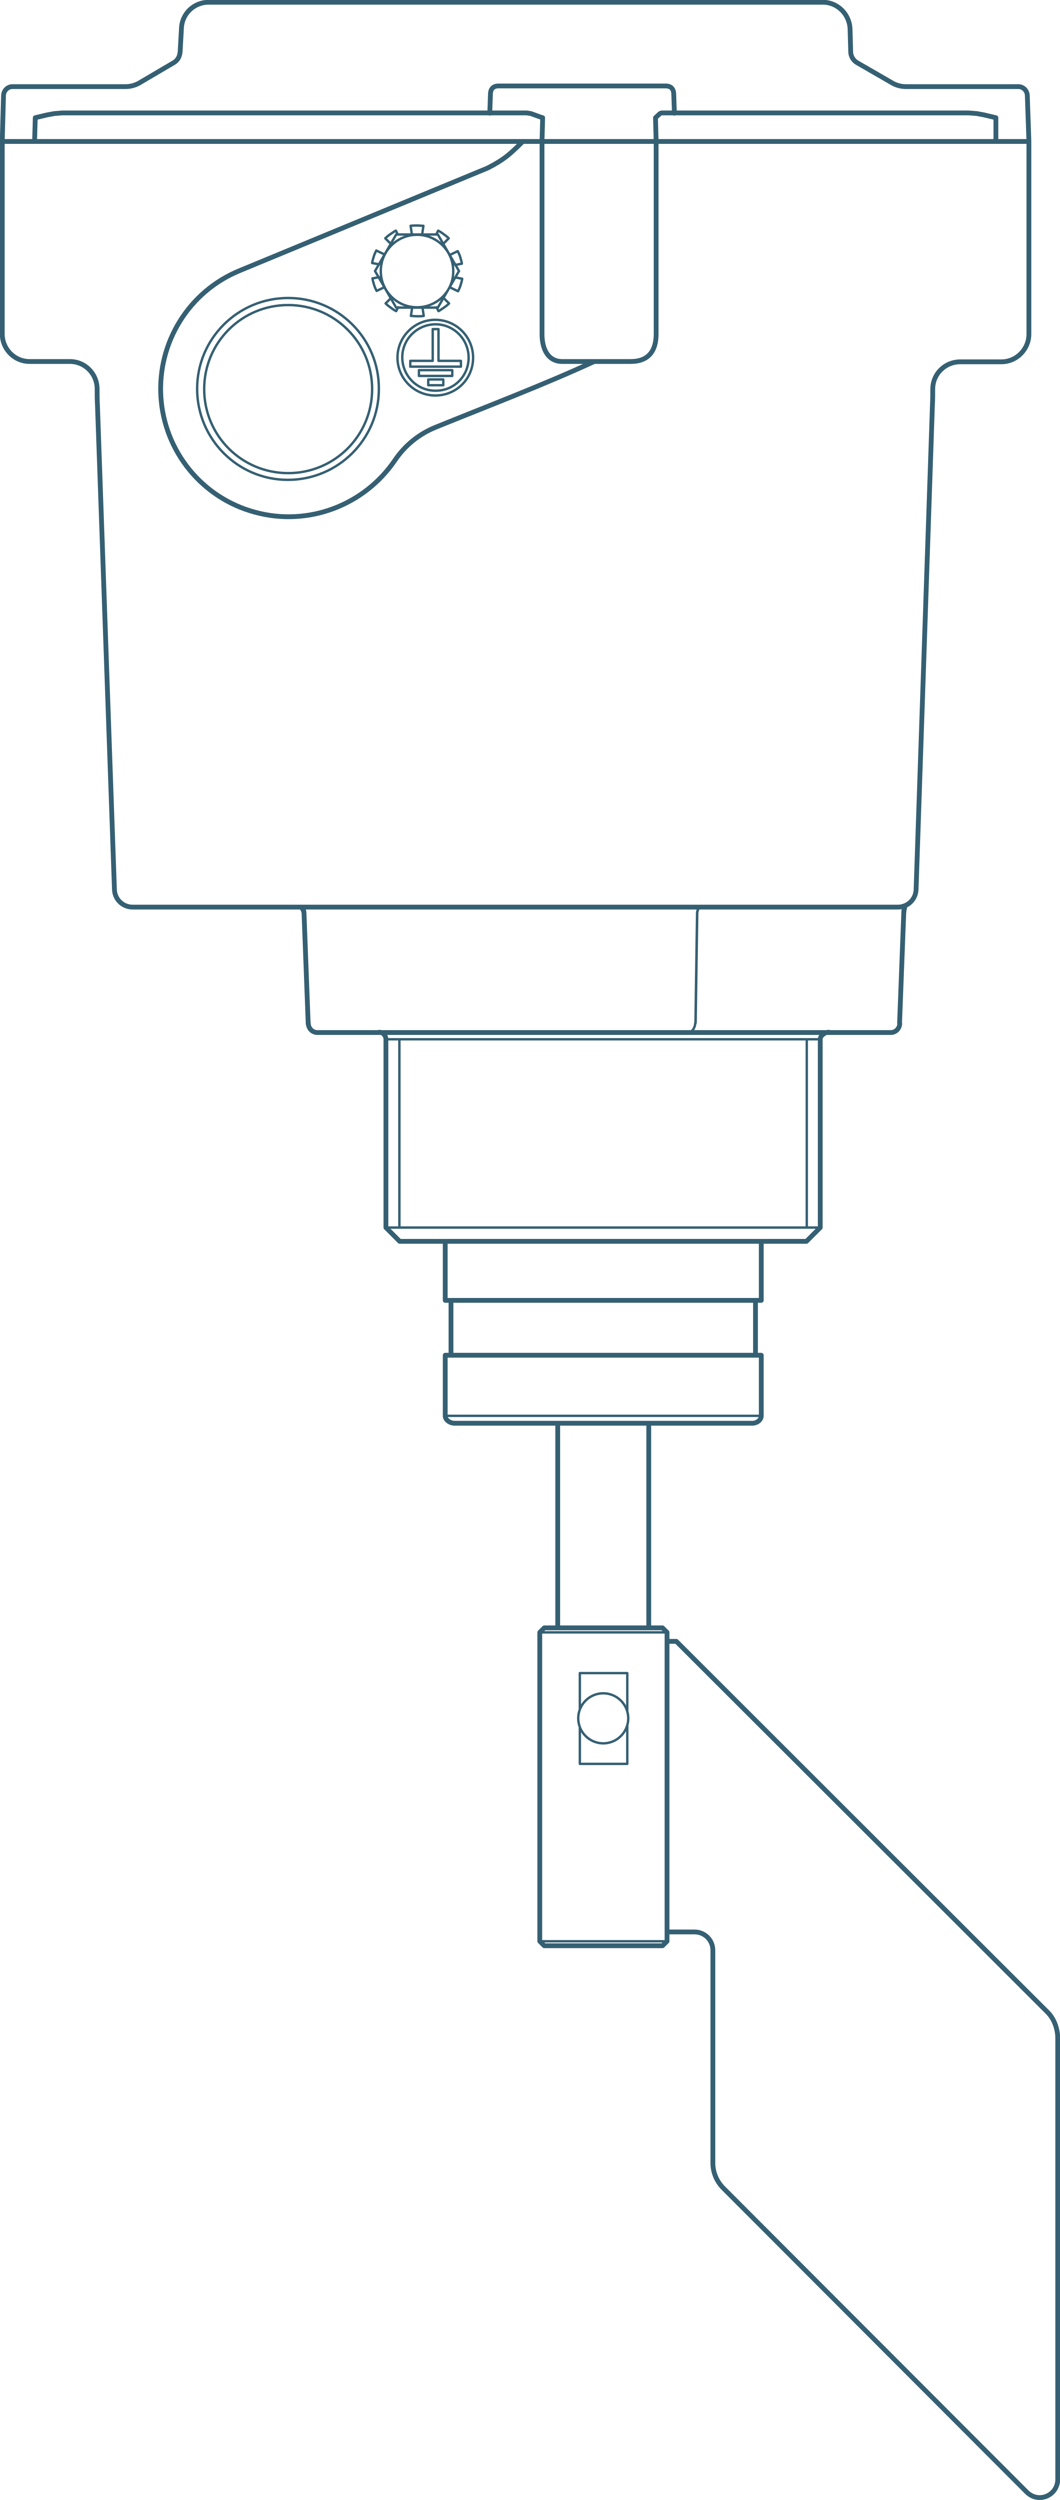 <?xml version="1.0" encoding="utf-8"?>
<!-- Generator: Adobe Illustrator 25.3.1, SVG Export Plug-In . SVG Version: 6.00 Build 0)  -->
<svg version="1.1" id="Livello_1" xmlns="http://www.w3.org/2000/svg" xmlns:xlink="http://www.w3.org/1999/xlink" x="0px" y="0px"
	 viewBox="0 0 330.7 779.4" style="enable-background:new 0 0 330.7 779.4;" xml:space="preserve">
<g>
	<path style="fill:none;stroke:#356073;stroke-width:1.5;stroke-linecap:round;stroke-linejoin:round;stroke-miterlimit:10;" d="
		M174,507.4v-63.7 M202.4,507.4v-63.7 M234.8,443.7c1.3,0,2.7-1,2.7-2.3v-18.9h-98.6v18.9c0,1.3,1.5,2.3,2.9,2.3H234.8L234.8,443.7z
		 M235.7,422.5v-17.1 M237.5,387v18.4h-98.6V387 M140.7,422.5v-17.1"/>
	<path style="fill:none;stroke:#356073;stroke-width:0.75;stroke-linecap:round;stroke-linejoin:round;stroke-miterlimit:10;" d="
		M138.9,441.4h98.6 M89.9,92.9c-15.7,0-28.4,12.7-28.4,28.3c0,15.7,12.7,28.4,28.3,28.4c15.7,0,28.4-12.7,28.4-28.3
		C118.3,105.6,105.6,92.9,89.9,92.9L89.9,92.9z M89.9,95.1c-14.5,0-26.2,11.7-26.2,26.2c0,14.5,11.7,26.2,26.2,26.2
		c14.5,0,26.2-11.7,26.2-26.2C116.1,106.8,104.4,95.1,89.9,95.1L89.9,95.1z M117,84.5l3.3-5.7l3.3-5.7h6.5h6.5l3.3,5.7l3.3,5.7
		l-3.3,5.7l-3.3,5.7h-6.5h-6.5l-3.3-5.7L117,84.5L117,84.5z M130.1,95.8c-6.3,0-11.3-5.1-11.3-11.3c0-6.3,5.1-11.3,11.3-11.3
		c6.3,0,11.3,5.1,11.3,11.3C141.5,90.7,136.4,95.8,130.1,95.8L130.1,95.8z M131.8,95.8l0.4,2.7c-0.7,0.1-1.3,0.1-2,0.1
		c-0.7,0-1.4-0.1-2-0.1l0.4-2.7 M124.2,95.8l-0.6,1.2c-0.6-0.3-1.2-0.7-1.7-1.1c-0.6-0.4-1.1-0.8-1.6-1.3l1.7-1.7 M120,89.5
		l-2.5,1.2c-0.3-0.6-0.6-1.2-0.8-1.9c-0.2-0.7-0.4-1.3-0.5-2l2.1-0.4 M118.2,82.4l-2.1-0.4c0.1-0.7,0.3-1.3,0.5-2
		c0.2-0.7,0.5-1.3,0.8-1.9l2.5,1.2 M138.4,92.9l1.7,1.7c-0.5,0.5-1,0.9-1.6,1.3c-0.6,0.4-1.1,0.8-1.7,1.1l-0.6-1.2 M140.3,79.5
		l2.5-1.2c0.3,0.6,0.6,1.2,0.8,1.9c0.2,0.7,0.4,1.3,0.5,2l-2.1,0.4 M142.1,86.5l2.1,0.4c-0.1,0.7-0.3,1.3-0.5,2
		c-0.2,0.7-0.5,1.3-0.8,1.9l-2.5-1.2 M136.1,73.1l0.6-1.2c0.6,0.3,1.2,0.7,1.7,1.1c0.6,0.4,1.1,0.8,1.6,1.3l-1.7,1.7 M128.5,73.1
		l-0.4-2.7c0.7-0.1,1.3-0.1,2-0.1c0.7,0,1.4,0.1,2,0.1l-0.4,2.7 M121.9,76l-1.7-1.7c0.5-0.5,1-0.9,1.6-1.3c0.6-0.4,1.1-0.8,1.7-1.1
		l0.6,1.2 M147.6,111.5c0-6.5-5.3-11.8-11.8-11.8c-6.5,0-11.8,5.3-11.8,11.8c0,6.5,5.3,11.8,11.8,11.8
		C142.4,123.3,147.6,118.1,147.6,111.5L147.6,111.5z M143.8,112.5h-7 M143.8,114.3v-1.8 M128,112.5v1.8 M128,114.3h15.8 M135,112.5
		h-7 M135,102.6v9.9 M136.8,112.5v-9.9H135 M141.1,117.2v-1.8h-10.4v1.8H141.1L141.1,117.2z M133.6,118.3v1.8h4.7v-1.8H133.6
		L133.6,118.3z M146.2,111.5c0-5.7-4.6-10.4-10.3-10.4c-5.7,0-10.4,4.6-10.4,10.3c0,5.7,4.6,10.4,10.3,10.4
		C141.6,121.9,146.2,117.3,146.2,111.5L146.2,111.5z"/>
	<path style="fill:none;stroke:#356073;stroke-width:1.5;stroke-linecap:round;stroke-linejoin:round;stroke-miterlimit:10;" d="
		M310.7,43.9v-7.2l-3.8-0.9l-2.2-0.4l-2.5-0.2h-95.8l-0.5,0.2l-1.4,1.3l0.2,7.2 M169.1,43.9l0.2-7.2 M169.2,36.7l-3.6-1.3l-1.3-0.2
		H19.5l-2.5,0.2l-2.2,0.4L11,36.7l-0.2,7.2 M152.8,35.3l0.2-5.8c0-1.7,0.8-2.7,2.5-2.7h52.2c1.7,0,2.5,1,2.5,2.7l0.2,5.8 M0.7,44.1
		v60c0,4.7,3.8,8.6,8.5,8.6h6h6.6c4.7,0,8.5,3.8,8.5,8.6c0,1.6,0,3.3,0.1,4.9l5.3,151.1c0.1,3.1,2.6,5.5,5.7,5.5h238.7
		c3.1,0,5.6-2.4,5.7-5.5l5.1-151.1c0.1-1.6,0.1-3.3,0.1-4.9c0-4.7,3.8-8.5,8.6-8.5l12.8,0c4.7,0,8.5-3.8,8.6-8.5v-60 M163.1,44.1
		c-4,4-5.9,5.7-11,8.3l-77.4,32c-15.8,6.5-25.6,22.4-24.5,39.4c1.1,17,12.9,31.5,29.4,35.9c16.5,4.5,34-2.1,43.6-16.2
		c3.1-4.6,7.5-8.2,12.7-10.3c16.5-6.7,33.4-13.1,49.5-20.5 M169.1,44.1v60.1c0,4.5,1.8,8.5,6.3,8.5h21.4c5.4,0,7.9-3.2,7.9-8.5V44.1
		 M56.2,16.1c-0.1,1.5-0.8,2.8-2.1,3.5l-10.2,6c-1.4,0.9-3,1.4-4.7,1.4H15.9h-12c-1.5,0-2.7,1.2-2.8,2.7L0.7,44.1H321l-0.5-14.4
		c-0.1-1.5-1.3-2.7-2.8-2.7h-35.1c-1.7,0-3.3-0.5-4.7-1.4l-10.4-6c-1.3-0.7-2.1-2.1-2.1-3.5L265.2,9c-0.2-4.6-3.9-8.3-8.5-8.3H65.1
		c-4.6,0-8.4,3.6-8.5,8.3L56.2,16.1L56.2,16.1z"/>
	<polygon style="fill:#356073;" points="281.3,283.6 281.5,282.8 283,282.8 282.9,283.6 281.3,283.6 	"/>
	<path style="fill:#356073;" d="M218.8,282.8c-0.1,0.1-0.2,0.2-0.3,0.3c-0.4,0.5-0.6,1.1-0.6,1.6l-0.5,34.2c0,0.2-0.2,0.4-0.4,0.4
		c-0.2,0-0.4-0.2-0.4-0.4l0.5-34.2c0-0.7,0.3-1.4,0.7-1.9H218.8L218.8,282.8z"/>
	<path style="fill:#356073;" d="M95,282.8c0.4,0.5,0.6,1.2,0.6,1.9l1.3,34.4c0,0.4-0.3,0.8-0.7,0.8c-0.4,0-0.8-0.3-0.8-0.7
		l-1.3-34.4c0-0.5-0.3-1-0.6-1.4c-0.4-0.3-0.8-0.6-1.3-0.6H95L95,282.8z"/>
	<path style="fill:#356073;" d="M281.4,319c0,0.4-0.4,0.7-0.8,0.7c-0.4,0-0.7-0.4-0.7-0.8l1.3-34.2c0-0.7,0.1-1.3,0.2-1.9h1.5
		l-0.2,2L281.4,319L281.4,319z"/>
	<path style="fill:none;stroke:#356073;stroke-width:0.75;stroke-linecap:round;stroke-linejoin:round;stroke-miterlimit:10;" d="
		M251.7,382.7V324 M120.4,382.7H256 M124.6,324v58.7 M216.9,319c0,1-0.8,2.9-2.2,2.9 M120.4,324H256"/>
	<path style="fill:none;stroke:#356073;stroke-width:1.5;stroke-linecap:round;stroke-linejoin:round;stroke-miterlimit:10;" d="
		M96.2,319.2c0.1,1.5,1.3,2.7,2.8,2.7h178.9c1.5,0,2.7-1.2,2.8-2.7 M118.3,321.8c1.3,0,2.1,1.2,2.1,2.2v58.7l4.3,4.3h126.9l4.3-4.3
		V324c0-1.1,1.4-2.2,2.7-2.2"/>
	<path style="fill:none;stroke:#356073;stroke-width:1.5;stroke-linecap:round;stroke-linejoin:round;stroke-miterlimit:10;" d="
		M208.1,602.3h8.6c3.1,0,5.7,2.5,5.7,5.7v66.3c0,3,1.2,5.8,3.3,7.9l94.6,94.7c3.7,3.7,9.7,1.1,9.7-4V635.5c0-3-1.1-6.1-3.2-8.2
		L211,511.7h-2.9V602.3 M208.1,602.3v2.9l-1.4,1.4h-36.9l-1.4-1.4v-96.3l1.4-1.4h36.9l1.4,1.4v2.9"/>
	
		<path style="fill:none;stroke:#356073;stroke-width:0.75;stroke-linecap:round;stroke-linejoin:round;stroke-miterlimit:22.926;" d="
		M188.2,527.9c4.3,0,7.8,3.5,7.8,7.8s-3.5,7.8-7.8,7.8c-4.3,0-7.8-3.5-7.8-7.8S183.9,527.9,188.2,527.9L188.2,527.9z M195.7,538.1
		v11.8h-14.8v-11.3 M208.1,508.9h-39.8 M208.1,605.2h-39.8 M180.9,532.9v-11.3h14.8v11.7"/>
</g>
</svg>
